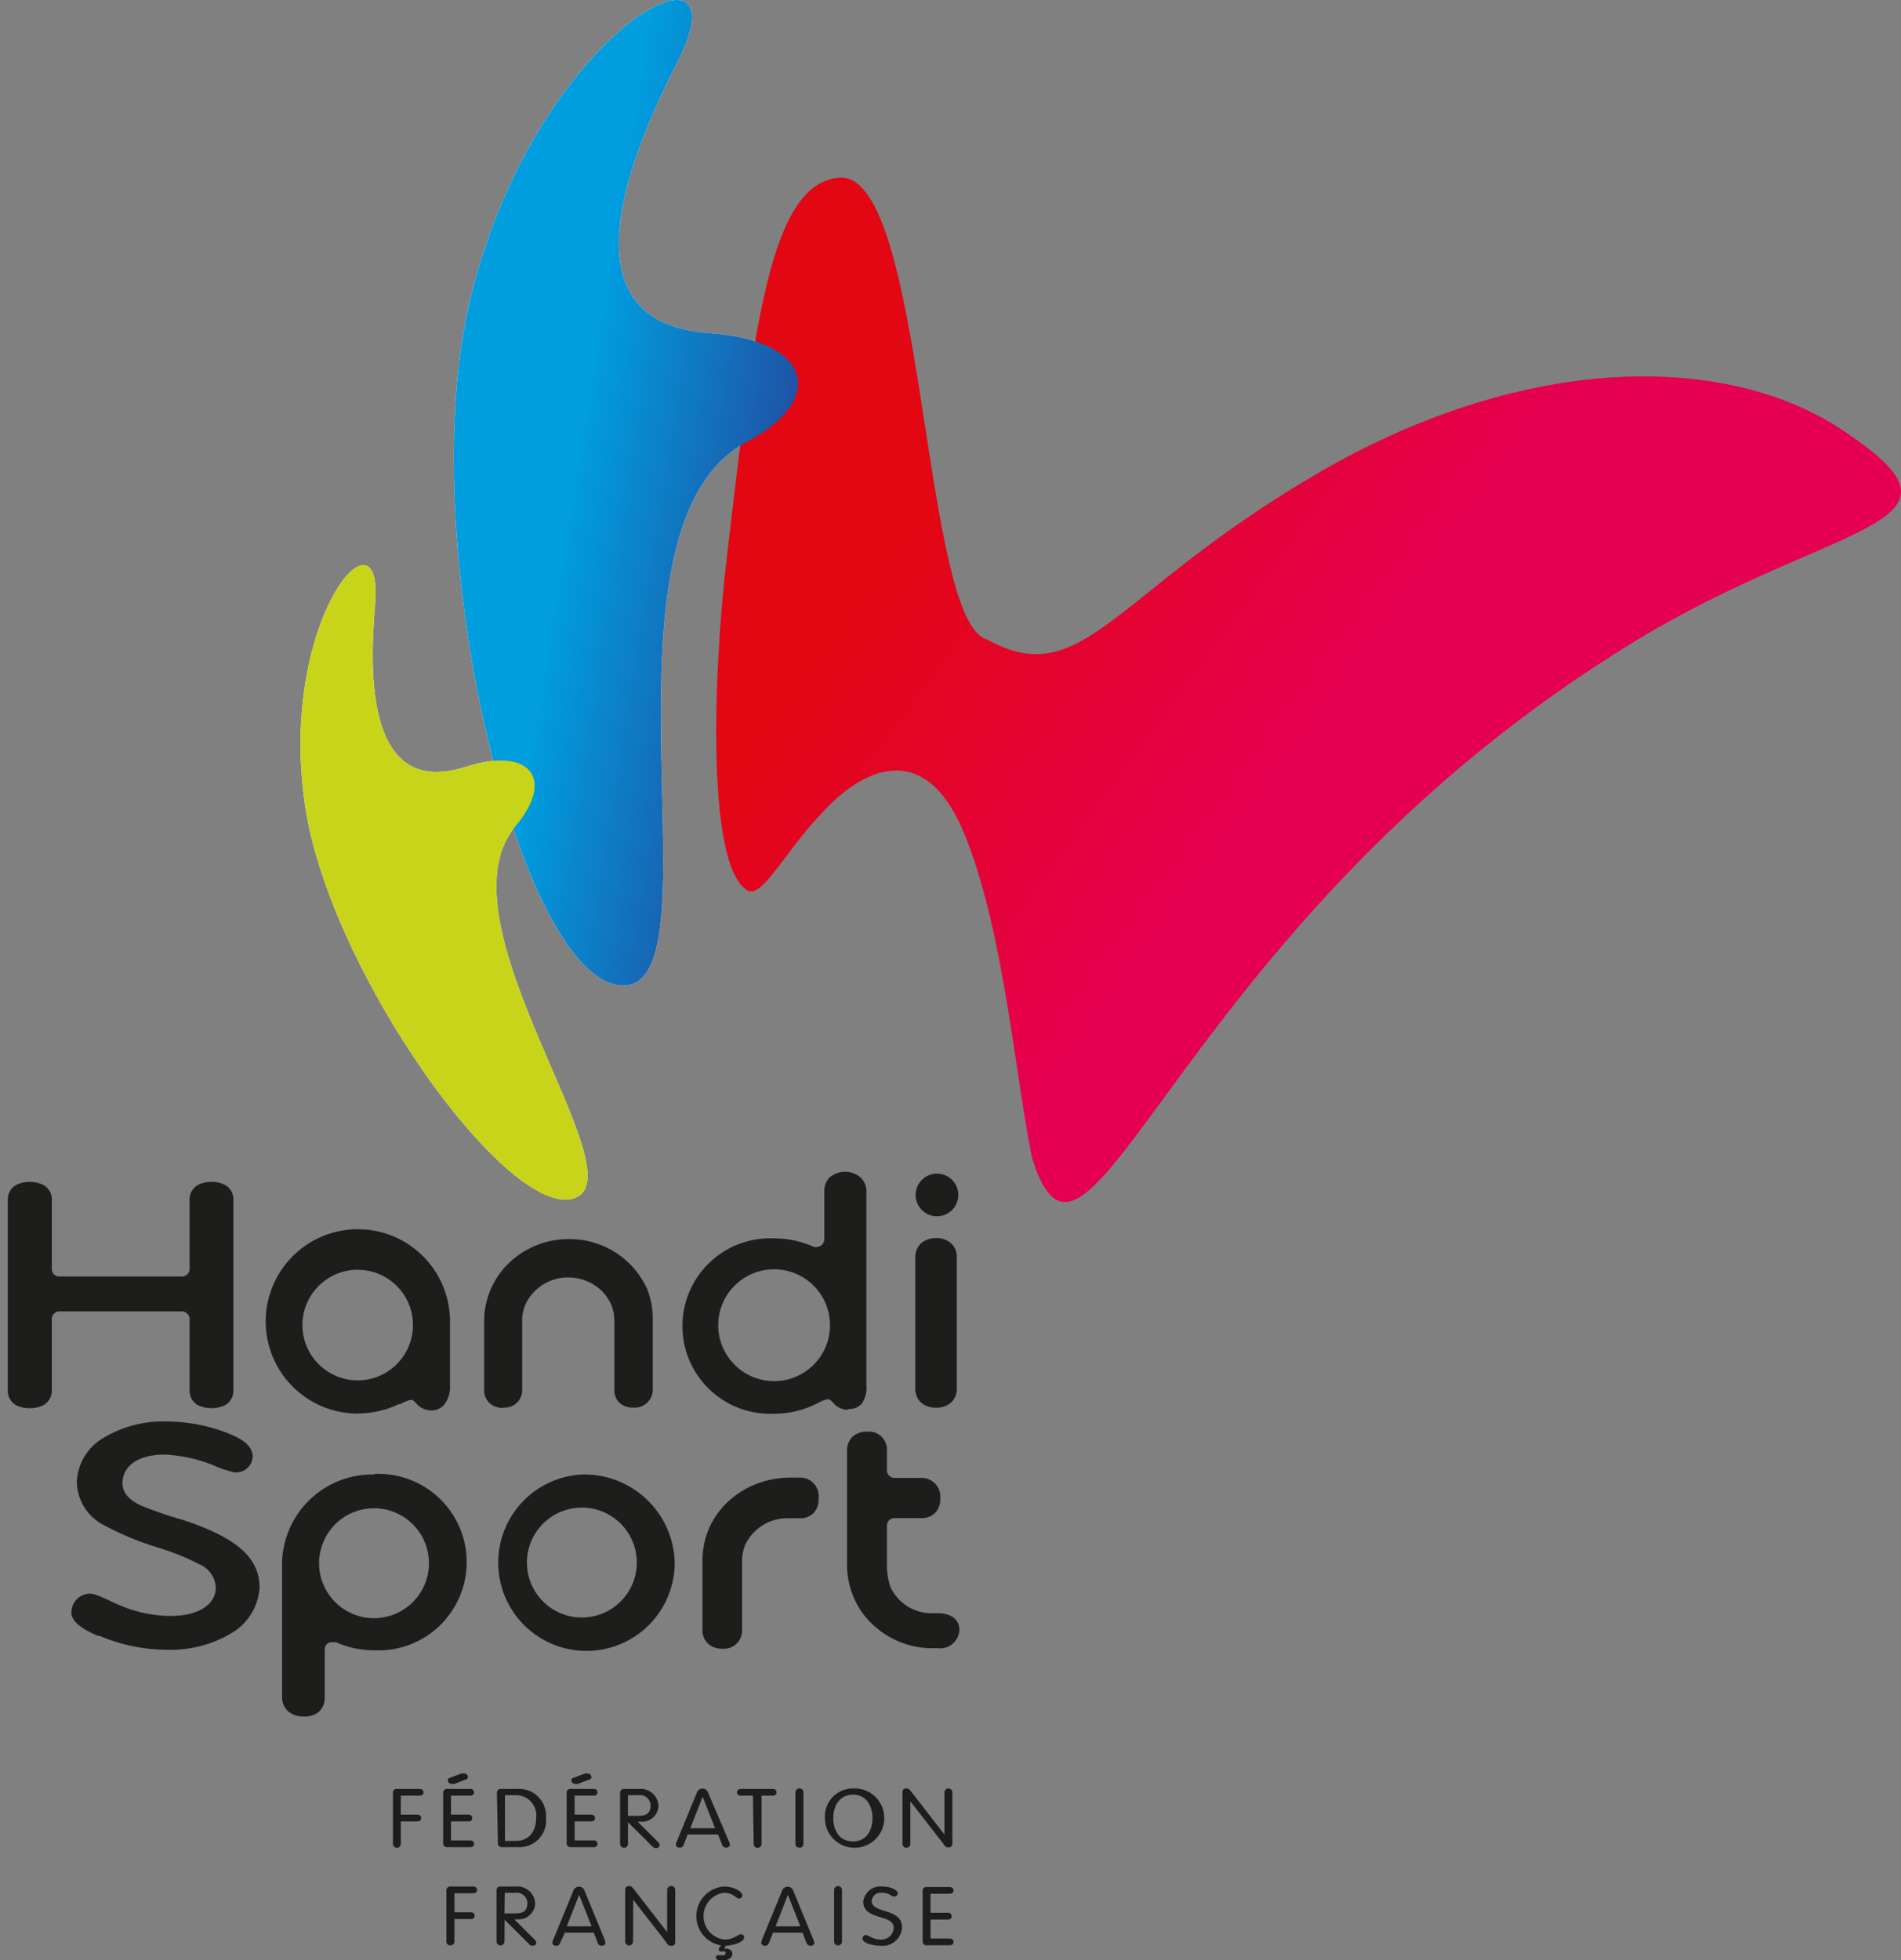 <svg xmlns="http://www.w3.org/2000/svg" xmlns:xlink="http://www.w3.org/1999/xlink" width="149.644" height="154.28" viewBox="0 0 149.644 154.28"><rect x="0" y="0" width="149.644" height="154.28" fill="#808080" stroke="none"/><defs><linearGradient id="a" x1="0.732" y1="0.697" x2="-0.136" y2="0.118" gradientUnits="objectBoundingBox"><stop offset="0.32" stop-color="#e50051"/><stop offset="0.66" stop-color="#e30613"/></linearGradient><linearGradient id="b" x1="-0.466" y1="0.078" x2="1.51" y2="0.9" gradientUnits="objectBoundingBox"><stop offset="0.45" stop-color="#009ddf"/><stop offset="0.8" stop-color="#312783"/></linearGradient></defs><g transform="translate(0 -0.005)"><path d="M60.812,17.57c5.693-11.09-11.025-2.814-16.241,18.41-4.7,19.094,3.873,53.9,11.89,54.222S53.415,54.26,66.286,47.431c6.261-3.318,5.164-7.927-2.737-8.559C59.56,38.6,50.884,36.961,60.812,17.57Z" transform="translate(-7.507 -12.64)" fill="#fff"/><path d="M39.753,50.252c.749-8.4-7.643,1.033-5.525,15.673,1.9,13.181,16.124,32.843,21.237,30.984s-11.025-21.727-4.648-29.28c3.085-3.666,1.2-6.274-3.873-4.673C44.362,63.756,38.436,64.944,39.753,50.252Z" transform="translate(-10.228 -2.616)" fill="#fff"/><path d="M149.626,153.12H0V.06H149.561V153.12Z" transform="translate(0 0.016)" fill="none"/><path d="M40.14,126.025a.31.31,0,0,1-.62,0V122.01a.284.284,0,0,1,.323-.31h1.769c.181,0,.31.09.31.271s-.129.258-.31.258H40.14v1.5h1.291c.181,0,.31.09.31.271s-.129.258-.31.258H40.14Z" transform="translate(-8.588 19.094)" fill="#1d1d1b"/><path d="M43.2,126.029h1.5c.181,0,.31.09.31.271s-.129.258-.31.258H42.916a.3.3,0,0,1-.336-.31v-3.963a.3.3,0,0,1,.336-.31H44.7c.181,0,.31.09.31.271s-.129.258-.31.258H43.2V124h1.368c.181,0,.3.09.3.271s-.116.258-.3.258H43.2Zm.271-4.454a.815.815,0,0,1-.245,0,.284.284,0,0,1-.271-.271c0-.077,0-.168.245-.232l.813-.31a.814.814,0,0,1,.245,0,.284.284,0,0,1,.271.271c0,.077,0,.168-.245.232Z" transform="translate(-7.697 18.819)" fill="#1d1d1b"/><path d="M45.86,122.011a.3.3,0,0,1,.336-.31h1.291a2.117,2.117,0,0,1,2.233,2.272,2.091,2.091,0,0,1-2.156,2.311H46.273a.3.3,0,0,1-.336-.31Zm.633,3.783h.839c1.175,0,1.614-.891,1.614-1.82a1.588,1.588,0,0,0-1.614-1.782h-.839Z" transform="translate(-6.743 19.093)" fill="#1d1d1b"/><path d="M50.743,126.029h1.5a.271.271,0,0,1,.3.271c0,.181-.129.258-.3.258H50.446a.3.3,0,0,1-.336-.31v-3.963a.3.3,0,0,1,.336-.31H52.24a.271.271,0,0,1,.3.271c0,.181-.129.258-.3.258h-1.5V124h1.291c.181,0,.31.09.31.271s-.129.258-.31.258H50.743ZM51,121.576a.812.812,0,0,1-.245,0,.284.284,0,0,1-.271-.271c0-.077,0-.168.258-.232l.813-.31a.7.7,0,0,1,.232,0,.284.284,0,0,1,.271.271c0,.077,0,.168-.245.232Z" transform="translate(-5.506 18.818)" fill="#1d1d1b"/><path d="M53.99,126.026a.31.31,0,1,1-.62,0v-4.015a.3.3,0,0,1,.336-.31h1.149a1.407,1.407,0,0,1,1.536,1.291,1.291,1.291,0,0,1-1.368,1.291h-.271l1.614,1.6a.361.361,0,0,1,.116.258c0,.129-.129.219-.284.219a.374.374,0,0,1-.284-.129l-1.924-1.911Zm0-2.208h.852c.645,0,.93-.245.93-.839a.839.839,0,0,0-.942-.788H53.99Z" transform="translate(-4.558 19.093)" fill="#1d1d1b"/><path d="M57.377,126.12a.31.31,0,0,1-.31.207.271.271,0,0,1-.3-.245.955.955,0,0,1,.09-.271l1.562-3.8a.465.465,0,0,1,.891,0l1.627,3.8a.956.956,0,0,1,.09.271.271.271,0,0,1-.3.245.31.31,0,0,1-.31-.207l-.323-.826H57.7Zm1.5-3.8h0l-.968,2.479h1.949Z" transform="translate(-3.568 19.089)" fill="#1d1d1b"/><path d="M61.752,122.23H60.81c-.181,0-.31-.077-.31-.258s.129-.271.31-.271h2.5a.271.271,0,0,1,.3.271c0,.181-.129.258-.3.258h-.878v3.8a.31.31,0,0,1-.62,0Z" transform="translate(-2.483 19.094)" fill="#1d1d1b"/><path d="M64.693,126.035a.284.284,0,0,1-.31.3.3.3,0,0,1-.323-.3v-4.054a.316.316,0,0,1,.633,0Z" transform="translate(-1.447 19.084)" fill="#1d1d1b"/><path d="M68.068,121.671a2.337,2.337,0,1,1-2.208,2.337,2.208,2.208,0,0,1,2.208-2.337Zm0,4.17c1.123,0,1.536-.968,1.536-1.833s-.413-1.846-1.536-1.846-1.549.968-1.549,1.846S66.932,125.841,68.068,125.841Z" transform="translate(-0.924 19.085)" fill="#1d1d1b"/><path d="M71.21,126.034a.31.31,0,1,1-.62,0v-4.028c0-.219.077-.336.284-.336s.271.077.439.3l2.582,3.331h0V121.98a.31.31,0,1,1,.62,0v3.989c0,.219-.077.336-.284.336s-.258,0-.439-.3L71.21,122.69h0Z" transform="translate(0.453 19.085)" fill="#1d1d1b"/><path d="M43.413,131.975a.3.3,0,0,1-.323.3.284.284,0,0,1-.31-.3V127.96a.3.3,0,0,1,.336-.31h1.769c.181,0,.31.09.31.271s-.129.258-.31.258H43.413v1.5H44.7c.181,0,.3.09.3.271s-.116.258-.3.258H43.413Z" transform="translate(-7.639 20.825)" fill="#1d1d1b"/><path d="M46.46,131.976a.31.31,0,1,1-.62,0v-4.015a.284.284,0,0,1,.323-.31h1.175a1.407,1.407,0,0,1,1.536,1.291,1.291,1.291,0,0,1-1.368,1.291h-.271l1.6,1.6a.336.336,0,0,1,.129.258c0,.129-.129.219-.284.219a.349.349,0,0,1-.284-.129l-1.924-1.911Zm0-2.208h.878c.645,0,.93-.245.93-.839a.852.852,0,0,0-.955-.788h-.826Z" transform="translate(-6.749 20.824)" fill="#1d1d1b"/><path d="M49.847,132.1a.31.31,0,0,1-.31.207.271.271,0,0,1-.3-.232.917.917,0,0,1,.09-.284l1.562-3.8a.465.465,0,0,1,.891,0l1.562,3.8a.918.918,0,0,1,.077.284c0,.142-.129.232-.3.232a.3.3,0,0,1-.3-.207l-.323-.826H50.221Zm1.5-3.8h0l-.968,2.479h1.949Z" transform="translate(-5.759 20.829)" fill="#1d1d1b"/><path d="M54.3,131.985a.31.31,0,1,1-.62,0v-4.028c0-.219.09-.336.284-.336s.271.077.439.3l2.582,3.331h0v-3.318a.316.316,0,0,1,.633,0v4.054c0,.232-.09.336-.284.336s-.271,0-.439-.3l-2.582-3.318h0Z" transform="translate(-4.467 20.815)" fill="#1d1d1b"/><path d="M60.229,131.82c.749,0,1.084-.413,1.291-.413a.245.245,0,0,1,.258.271c0,.284-.723.633-1.6.633a2.337,2.337,0,0,1,0-4.66c.9,0,1.459.439,1.459.671a.245.245,0,0,1-.245.271c-.284,0-.426-.452-1.214-.452a1.859,1.859,0,0,0,0,3.679Zm0,.723h.142a.452.452,0,0,1,.491.361c0,.387-.336.555-.788.555s-.516-.09-.516-.232a.155.155,0,0,1,.155-.168h.361c.129,0,.245,0,.245-.181s-.1-.116-.31-.116-.207-.09-.207-.116a.271.271,0,0,1,0-.155l.194-.245h.374Z" transform="translate(-3.206 20.826)" fill="#1d1d1b"/><path d="M62.574,132.1a.3.3,0,0,1-.3.207c-.168,0-.3-.09-.3-.232a1.5,1.5,0,0,1,.077-.284l1.562-3.8a.465.465,0,0,1,.891,0l1.562,3.8a.917.917,0,0,1,.09.284c0,.142-.129.232-.3.232a.31.31,0,0,1-.31-.207l-.323-.826H62.9Zm1.5-3.8h0l-.968,2.479h1.949Z" transform="translate(-2.052 20.829)" fill="#1d1d1b"/><path d="M67.04,131.984a.31.31,0,0,1-.62,0V127.93a.31.31,0,1,1,.62,0Z" transform="translate(-0.76 20.817)" fill="#1d1d1b"/><path d="M70.926,128.194a.258.258,0,0,1-.271.245c-.271,0-.361-.3-.981-.3a.71.71,0,0,0-.8.658c0,1.007,2.388.516,2.388,2.066a1.523,1.523,0,0,1-1.7,1.446c-.671,0-1.407-.232-1.407-.555a.258.258,0,0,1,.271-.284c.207,0,.5.349,1.149.349a.955.955,0,0,0,1.033-.93c0-1.084-2.4-.555-2.4-2.053a1.368,1.368,0,0,1,1.485-1.188C70.319,127.651,70.926,127.9,70.926,128.194Z" transform="translate(-0.257 20.824)" fill="#1d1d1b"/><path d="M72.44,131.734h1.5c.181,0,.31.09.31.271s-.129.258-.31.258H72.143a.284.284,0,0,1-.323-.31v-3.963a.284.284,0,0,1,.323-.31h1.794c.181,0,.31.09.31.271s-.129.258-.31.258h-1.5v1.5h1.368a.271.271,0,0,1,.3.271c0,.181-.129.258-.3.258H72.44Z" transform="translate(0.811 20.834)" fill="#1d1d1b"/><path d="M61.592,79.5c-3.06-2.04-2.659-16.615-1.51-26.246C62.2,35.179,63.451,23.638,69.119,23.47c6.6.207,6.3,34.973,11.438,36.354,7.6,4.209,9.915-3.783,26.285-13.233s32.559-9.45,41.789-2.737c10.328,7.113-1.652,6.739-16.977,16.047C95.507,81.849,88.587,114.782,84.12,100.71c-1.291-5.874-2.195-18.074-5.448-25.82-3.2-7.449-8.12-4.764-11.232-1.291C64.484,76.71,62.728,80.467,61.592,79.5Z" transform="translate(-2.852 -9.49)" fill="url(#a)"/><path d="M60.812,17.57c5.693-11.09-11.025-2.814-16.241,18.41-4.7,19.094,3.873,53.9,11.89,54.222S53.415,54.26,66.286,47.431c6.261-3.318,5.164-7.927-2.737-8.559C59.56,38.6,50.884,36.961,60.812,17.57Z" transform="translate(-7.507 -12.64)" fill="url(#b)"/><path d="M39.753,50.252c.749-8.4-7.643,1.033-5.525,15.673,1.9,13.181,16.124,32.843,21.237,30.984s-11.025-21.727-4.648-29.28c3.085-3.666,1.2-6.274-3.873-4.673C44.362,63.756,38.436,64.944,39.753,50.252Z" transform="translate(-10.228 -2.616)" fill="#c8d419"/><path d="M43.577,103.1a7.552,7.552,0,0,0,3.24-.736h.116a3.085,3.085,0,0,1,.826-.336h0c.168,0,.232.077.426.271a1.51,1.51,0,0,0,1.136.555h0a1.291,1.291,0,0,0,1.059-.439,2.233,2.233,0,0,0,.465-1.51V96.009h0a7.255,7.255,0,1,0-7.242,7.1Zm0-11.309a4.351,4.351,0,1,1-3.08,1.279A4.351,4.351,0,0,1,43.577,91.787ZM30.345,95.66v5.577a1.291,1.291,0,0,0,.684,1.226,2.582,2.582,0,0,0,2.078,0,1.291,1.291,0,0,0,.684-1.226V86.326a1.291,1.291,0,0,0-.684-1.226,2.44,2.44,0,0,0-2.078,0,1.291,1.291,0,0,0-.684,1.226v5.4a.594.594,0,0,1-.594.594h-9.67a.581.581,0,0,1-.581-.594v-5.4a1.291,1.291,0,0,0-.7-1.226,2.479,2.479,0,0,0-1.033-.232,2.582,2.582,0,0,0-1.046.232,1.291,1.291,0,0,0-.684,1.226v14.911a1.291,1.291,0,0,0,.684,1.226,2.3,2.3,0,0,0,1.046.219,2.259,2.259,0,0,0,1.033-.219,1.291,1.291,0,0,0,.7-1.226V95.66a.594.594,0,0,1,.581-.594h9.669A.607.607,0,0,1,30.345,95.66Zm-.62,15.789h0a29.78,29.78,0,0,1-3.279-1.136c-.878-.452-1.368-.93-1.381-1.73,0-1.394,1.291-2.233,3.24-2.246h.1a11.5,11.5,0,0,1,3.873.865,7.372,7.372,0,0,0,1.627.529h0a1.291,1.291,0,0,0,1.407-1.291h0c-.077-1.1-1.446-1.562-2-1.807a13.284,13.284,0,0,0-4.635-.9,9.128,9.128,0,0,0-5.345,1.433,4.17,4.17,0,0,0-1.859,3.344h0a3.873,3.873,0,0,0,1.924,3.266,23.472,23.472,0,0,0,4.531,1.9,19.016,19.016,0,0,1,3.189,1.291,2.1,2.1,0,0,1,1.291,1.833c0,1.291-1.291,2.208-3.473,2.233h-.207c-3.524-.09-5.074-1.7-6.248-1.756h0a1.472,1.472,0,0,0-1.433,1.42,1.135,1.135,0,0,0,0,.219c.129.555.633,1.059,2.066,1.678h.129a13.659,13.659,0,0,0,5.306,1.1,9.308,9.308,0,0,0,5.28-1.42,4.48,4.48,0,0,0,2.027-3.55h0C35.806,114.5,34.153,112.882,29.725,111.449ZM89.111,89.3a1.7,1.7,0,0,0-1.188.413,1.459,1.459,0,0,0-.452,1.1v10.328a1.5,1.5,0,0,0,.452,1.1,1.756,1.756,0,0,0,1.188.4,1.73,1.73,0,0,0,1.175-.4,1.446,1.446,0,0,0,.452-1.1V90.806a1.407,1.407,0,0,0-.452-1.1,1.665,1.665,0,0,0-1.123-.413ZM82.23,102.748a1.291,1.291,0,0,0,1.033-.426,2.285,2.285,0,0,0,.361-1.446V96.138h0V85.59a1.5,1.5,0,0,0-.5-1.1,1.9,1.9,0,0,0-2.363,0,1.5,1.5,0,0,0-.452,1.1v3.8a.594.594,0,0,1-.271.5.555.555,0,0,1-.31.1.53.53,0,0,1-.245,0,7.565,7.565,0,0,0-3.124-.671,6.907,6.907,0,1,0,0,13.8,7.372,7.372,0,0,0,3.46-.852,2.672,2.672,0,0,1,.736-.284h0c.194,0,.271.09.465.284a1.485,1.485,0,0,0,1.136.542Zm-5.822-2.195a4.4,4.4,0,1,1,4.351-4.4,4.4,4.4,0,0,1-4.351,4.4Zm1.936,7.591h-.62a8.634,8.634,0,0,0-1.291.1,7.139,7.139,0,0,0-3.705,1.794,6.532,6.532,0,0,0-1.472,2.053,6.661,6.661,0,0,0-.542,2.582V120.1a1.485,1.485,0,0,0,.426,1.1,1.64,1.64,0,0,0,1.162.413h0a1.433,1.433,0,0,0,1.536-1.51h0v-5.409A3.241,3.241,0,0,1,74.1,113.4a3.654,3.654,0,0,1,3.215-2.053H78.37a1.485,1.485,0,0,0,1.1-.413,1.6,1.6,0,0,0,.387-1.136,1.459,1.459,0,0,0-1.51-1.652ZM44.881,107.9a7.113,7.113,0,0,0-7.255,6.907h0v10.6a1.5,1.5,0,0,0,.465,1.123,1.769,1.769,0,0,0,1.214.413,1.743,1.743,0,0,0,1.214-.361,1.5,1.5,0,0,0,.465-1.123v-3.8a.555.555,0,0,1,.258-.478.568.568,0,0,1,.3-.077h.336a7.32,7.32,0,0,0,3.021.633,6.946,6.946,0,1,0,0-13.878Zm0,11.309a4.325,4.325,0,1,1,3.064-1.291A4.325,4.325,0,0,1,44.881,119.208Zm45.353-.194a2.259,2.259,0,0,0-.968-.194H88.62a3.576,3.576,0,0,1-3.111-2.079,5.448,5.448,0,0,1-.271-1.665v-3.15a.594.594,0,0,1,.581-.594h2.117a1.459,1.459,0,0,0,1.1-.413,1.549,1.549,0,0,0,.4-1.136,1.472,1.472,0,0,0-1.5-1.614H85.819a.594.594,0,0,1-.581-.594V106.04a1.42,1.42,0,0,0-1.549-1.51,1.627,1.627,0,0,0-1.162.4,1.485,1.485,0,0,0-.426,1.1v9.037a6.455,6.455,0,0,0,.555,2.582,6.158,6.158,0,0,0,1.459,2.053,6.816,6.816,0,0,0,4.66,1.872h.5a1.51,1.51,0,0,0,1.665-1.446,1.162,1.162,0,0,0-.71-1.11Zm-35.18-16.383a1.368,1.368,0,0,0,1.472-1.446h0V95.776a3.163,3.163,0,0,1,.271-1.291,3.692,3.692,0,0,1,3.369-2.091h0a3.8,3.8,0,0,1,2.582,1.02,3.46,3.46,0,0,1,.762,1.072,3.163,3.163,0,0,1,.271,1.291v5.409a1.42,1.42,0,0,0,.387,1.059,1.5,1.5,0,0,0,1.1.387,1.407,1.407,0,0,0,1.536-1.459V95.75a6.2,6.2,0,0,0-.465-2.5,6.687,6.687,0,0,0-6.132-3.873,6.778,6.778,0,0,0-4.686,1.846,6.313,6.313,0,0,0-1.446,2.053,6.249,6.249,0,0,0-.542,2.5v5.435a1.394,1.394,0,0,0,.413,1.059,1.523,1.523,0,0,0,1.11.387ZM61.29,107.9a6.946,6.946,0,1,0,7.242,6.946A7.113,7.113,0,0,0,61.29,107.9Zm0,11.257a4.325,4.325,0,1,1,4.26-4.312A4.325,4.325,0,0,1,61.29,119.156ZM89.162,87.578A1.678,1.678,0,1,0,87.5,85.913,1.678,1.678,0,0,0,89.162,87.578Z" transform="translate(-15.421 8.147)" fill="#1d1d1b"/></g></svg>